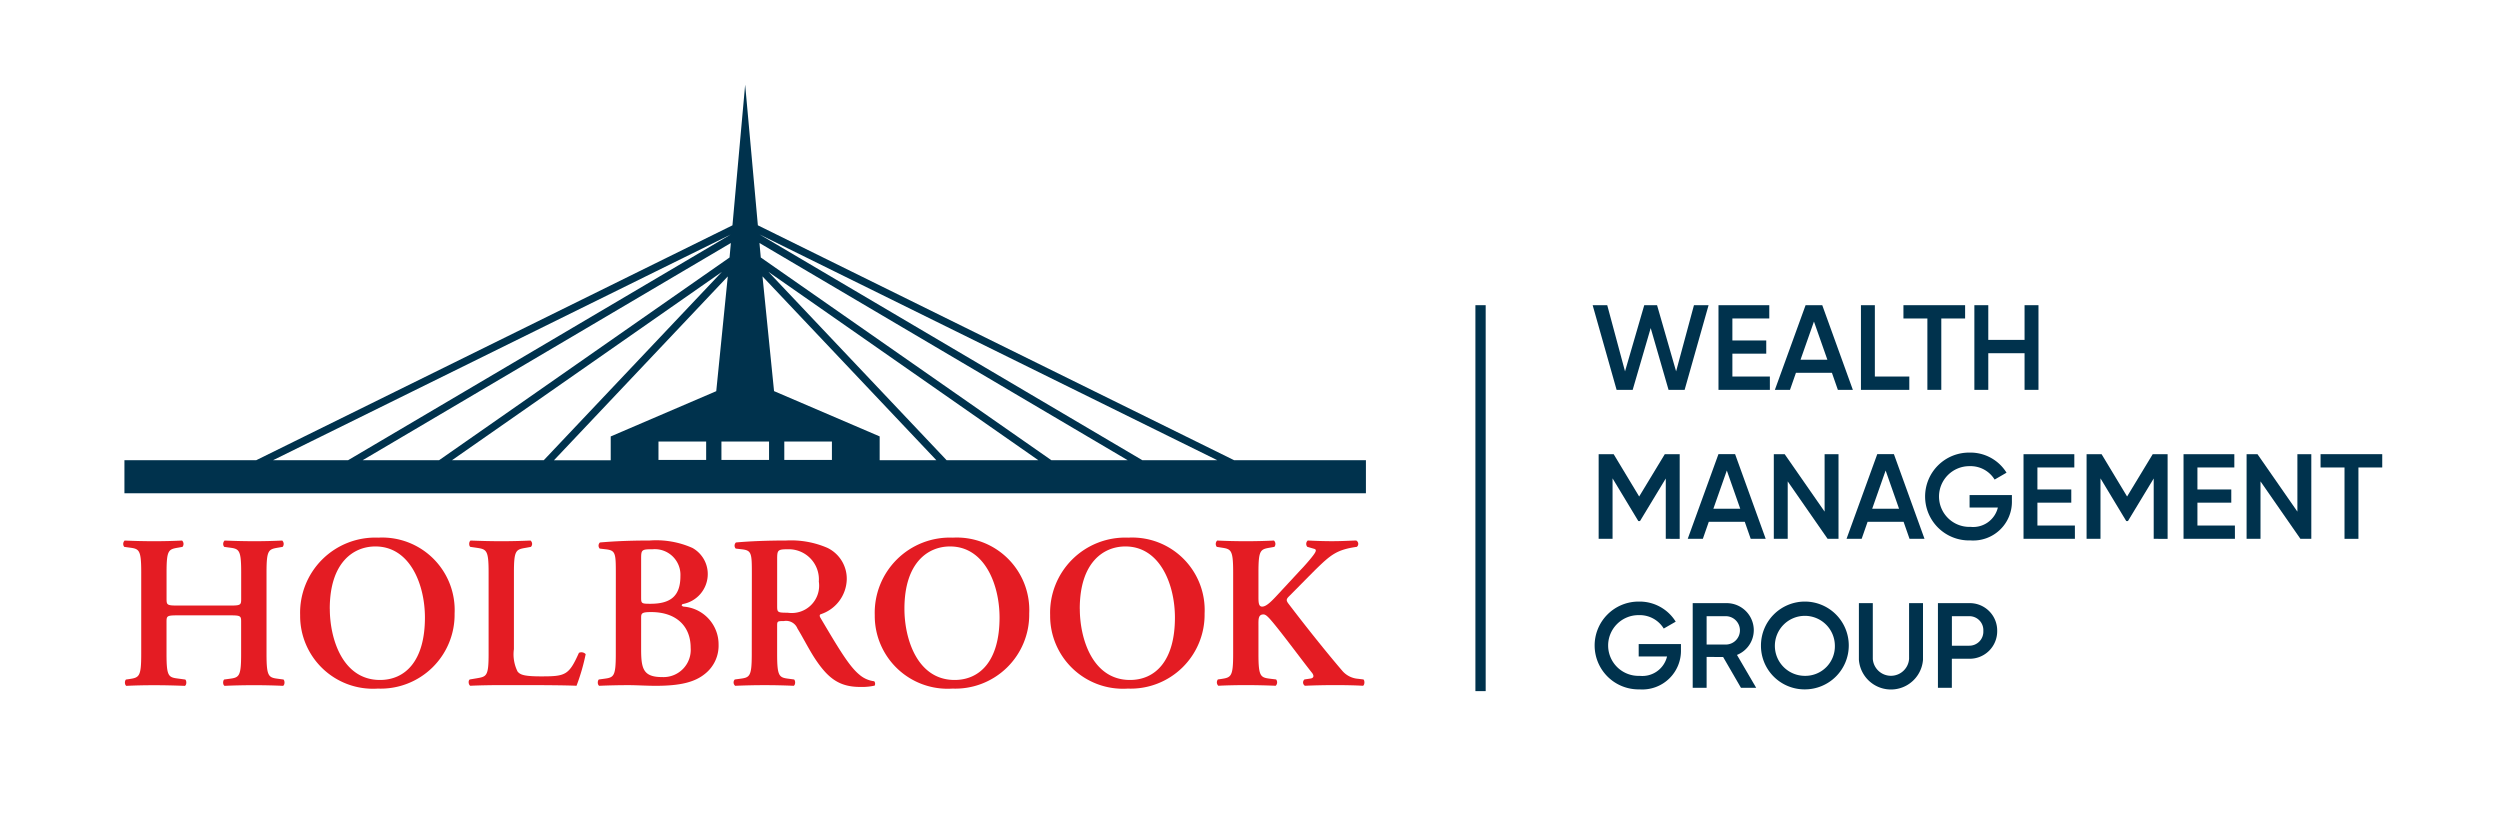 <svg id="f3d339ec-b1ce-46ef-ba1b-aaa2ffcc2bb6" data-name="Logo Client" xmlns="http://www.w3.org/2000/svg" width="210" height="70" viewBox="0 0 210 70"><rect width="210" height="70" fill="none"/><path d="M103.667,38.658,63.661,18.926,62.593,7.115,61.526,18.928,21.52,38.658H10.452v2.774H114.737V38.658Zm-80.733,0L61.375,19.7,29.238,38.658Zm7.528,0,30.93-18.246-.11,1.218-24.4,17.028Zm7.506,0,22.67-15.819L45.676,38.658Zm21.349-.023H55.312V37.09h4.005ZM51.3,36.661v2H46.534l14.6-15.441-.969,9.638Zm13.3,1.974h-4V37.09h4Zm5.281,0h-4V37.09h4Zm4.011.023v-2L65.02,32.854l-.971-9.638L78.655,38.658Zm5.625,0L64.546,22.834,87.222,38.658Zm8.8,0L63.905,21.628l-.11-1.216L94.727,38.658Zm7.641,0L63.8,19.692l38.454,18.966Z" fill="#00324d"/><path d="M14.978,51.689c-.934,0-.99.036-.99.531v2.7c0,1.942.165,1.978,1.028,2.087l.549.074c.128.129.11.459-.036.532-.954-.037-1.778-.055-2.585-.055s-1.631.018-2.327.055c-.147-.073-.165-.4-.036-.532l.256-.036c.861-.129,1.026-.183,1.026-2.125V48.1c0-1.942-.165-2-1.026-2.107l-.4-.056a.394.394,0,0,1,.036-.531c.807.036,1.668.056,2.474.056s1.631-.02,2.346-.056a.393.393,0,0,1,.036.531l-.31.056c-.863.147-1.028.165-1.028,2.107v2.218c0,.513.056.549.99.549h4.288c.936,0,.99-.036.99-.549V48.1c0-1.942-.165-2-1.026-2.107l-.4-.056a.394.394,0,0,1,.037-.531q1.265.054,2.473.056c.807,0,1.632-.02,2.364-.056a.394.394,0,0,1,.037.531l-.33.056c-.861.147-1.026.165-1.026,2.107v6.818c0,1.942.165,2,1.026,2.107l.4.054c.127.129.109.459-.038.532-.8-.037-1.63-.055-2.437-.055q-1.265,0-2.473.055c-.147-.073-.165-.4-.037-.532l.4-.054c.861-.111,1.026-.165,1.026-2.107V52.22c0-.495-.054-.531-.99-.531Z" fill="#e41c23"/><path d="M38.186,51.542a6.214,6.214,0,0,1-6.45,6.3,6.12,6.12,0,0,1-6.524-6.174,6.311,6.311,0,0,1,6.561-6.506A6.09,6.09,0,0,1,38.186,51.542Zm-10.482-.4c0,2.53,1.082,5.975,4.215,5.975,2.089,0,3.775-1.558,3.775-5.241,0-2.767-1.247-5.974-4.159-5.974C29.7,45.9,27.7,47.236,27.7,51.138Z" fill="#e41c23"/><path d="M43.168,54.529a3.223,3.223,0,0,0,.312,1.887c.221.256.513.4,1.98.4,2.034,0,2.328-.091,3.17-1.978a.489.489,0,0,1,.567.11,17.16,17.16,0,0,1-.769,2.657c-.769-.037-2.346-.055-4.4-.055H42.125c-.935,0-1.851.018-2.621.055-.146-.073-.2-.441-.037-.532l.55-.092c.861-.147,1.026-.165,1.026-2.069V48.1c0-1.906-.165-1.96-1.026-2.089l-.513-.074c-.128-.091-.128-.457.037-.531.916.036,1.741.056,2.584.056.806,0,1.63-.02,2.437-.056a.361.361,0,0,1,.036.531l-.4.074c-.863.147-1.028.183-1.028,2.089Z" fill="#e41c23"/><path d="M51.73,48.206c0-1.759-.018-1.978-.879-2.069l-.477-.056a.369.369,0,0,1,.018-.513c.825-.073,2.163-.165,4.179-.165a7.488,7.488,0,0,1,3.592.623,2.508,2.508,0,0,1,1.282,2.383,2.562,2.562,0,0,1-2.071,2.327.133.133,0,0,0-.11.11c0,.036.038.073.147.109a3.179,3.179,0,0,1,2.95,3.189,3.017,3.017,0,0,1-1.117,2.437c-.862.715-2.071,1.027-4.16,1.027-.807,0-1.577-.055-2.272-.055-.807,0-1.668.018-2.475.055-.146-.073-.165-.4-.036-.532l.4-.054c.861-.111,1.026-.165,1.026-2.107Zm2.125,2.017c0,.476.056.494.789.494,1.722,0,2.511-.678,2.511-2.326a2.154,2.154,0,0,0-2.328-2.254c-.916,0-.972.036-.972.769Zm0,4.306c0,1.668.185,2.346,1.779,2.346a2.288,2.288,0,0,0,2.382-2.455c0-1.888-1.283-3.006-3.318-3.006-.8,0-.843.11-.843.476Z" fill="#e41c23"/><path d="M63.156,48.206c0-1.759-.018-1.978-.879-2.069l-.477-.056a.369.369,0,0,1,.018-.513c1.155-.109,2.712-.165,4.215-.165a7.691,7.691,0,0,1,3.482.623A2.878,2.878,0,0,1,71.127,48.7a3.169,3.169,0,0,1-2.2,2.9c-.11.056-.074.2,0,.312,1.465,2.473,2.381,4.031,3.244,4.745a2.325,2.325,0,0,0,1.264.569.334.334,0,0,1,.036.366,4.943,4.943,0,0,1-1.209.111c-1.759,0-2.713-.716-3.83-2.419-.5-.77-1.008-1.778-1.448-2.493a1.027,1.027,0,0,0-1.136-.622c-.549,0-.569.018-.569.4v2.346c0,1.942.165,2,1.027,2.107l.4.054c.128.129.11.459-.037.532-.806-.037-1.63-.055-2.437-.055s-1.631.018-2.474.055a.36.36,0,0,1-.036-.532l.4-.054c.861-.111,1.026-.165,1.026-2.107Zm2.125,2.64c0,.586,0,.622.881.622a2.3,2.3,0,0,0,2.62-2.62,2.532,2.532,0,0,0-2.529-2.711c-.952,0-.972.054-.972.9Z" fill="#e41c23"/><path d="M86.454,51.542a6.214,6.214,0,0,1-6.45,6.3,6.12,6.12,0,0,1-6.524-6.174,6.311,6.311,0,0,1,6.561-6.506A6.09,6.09,0,0,1,86.454,51.542Zm-10.482-.4c0,2.53,1.082,5.975,4.215,5.975,2.089,0,3.775-1.558,3.775-5.241,0-2.767-1.247-5.974-4.159-5.974C77.97,45.9,75.972,47.236,75.972,51.138Z" fill="#e41c23"/><path d="M101.186,51.542a6.214,6.214,0,0,1-6.45,6.3,6.12,6.12,0,0,1-6.524-6.174,6.31,6.31,0,0,1,6.56-6.506A6.089,6.089,0,0,1,101.186,51.542Zm-10.482-.4c0,2.53,1.082,5.975,4.215,5.975,2.089,0,3.775-1.558,3.775-5.241,0-2.767-1.247-5.974-4.159-5.974C92.7,45.9,90.7,47.236,90.7,51.138Z" fill="#e41c23"/><path d="M105.71,50.131c0,.494.019.824.312.824.348,0,.769-.421,1.375-1.081l1.869-2.016c.238-.238.769-.842.989-1.135.33-.421.348-.568.128-.624l-.568-.165a.378.378,0,0,1,.037-.531c.769.036,1.374.056,2.052.056.788,0,1.357-.038,2.015-.056a.318.318,0,0,1,.056.531c-1.7.239-2.2.678-3.463,1.906-.789.788-1.521,1.539-2.236,2.254-.221.221-.257.33-.056.6,1.449,1.906,3.189,4.087,4.509,5.625a1.933,1.933,0,0,0,1.355.7l.441.054c.128.091.11.477-.037.532-.641-.037-1.374-.055-2.346-.055-.9,0-1.722.018-2.528.055a.328.328,0,0,1-.037-.532l.494-.074c.294-.036.33-.237.129-.493-.769-.954-2.95-3.922-3.628-4.619-.129-.128-.276-.275-.441-.275-.457,0-.421.44-.421.972v2.328c0,1.942.165,2,1.027,2.107l.457.054a.4.4,0,0,1-.036.532c-.862-.037-1.685-.055-2.492-.055s-1.668.018-2.328.055a.4.4,0,0,1-.036-.532l.257-.036c.861-.129,1.026-.183,1.026-2.125V48.1c0-1.942-.165-1.98-1.026-2.107l-.348-.056a.39.39,0,0,1,.036-.531c.751.036,1.576.056,2.419.056.807,0,1.63-.02,2.345-.056a.394.394,0,0,1,.037.531l-.311.056c-.862.147-1.027.165-1.027,2.107Z" fill="#e41c23"/><path d="M135.008,25.636l1.494,5.558,1.615-5.558h1.076l1.6,5.558,1.5-5.558h1.228l-2.012,7.112h-1.35l-1.5-5.192-1.514,5.192h-1.35l-2.012-7.112Z" fill="#00324d"/><path d="M148.67,32.748h-4.317V25.636h4.267v1.117h-3.1V28.6h2.845V29.71h-2.845v1.92h3.149Z" fill="#00324d"/><path d="M150.859,31.316l-.5,1.432h-1.27l2.58-7.112h1.4l2.571,7.112h-1.259l-.5-1.432Zm1.513-4.307-1.128,3.209H153.5Z" fill="#00324d"/><path d="M160.382,32.748h-4.063V25.636h1.169V31.63h2.894Z" fill="#00324d"/><path d="M163.069,26.753v5.995H161.9V26.753h-2.011V25.636h5.18v1.117Z" fill="#00324d"/><path d="M171.232,32.748h-1.169V29.67h-3.047v3.078h-1.169V25.636h1.169v2.915h3.047V25.636h1.169Z" fill="#00324d"/><path d="M139.925,45.262v-5.07l-2.164,3.577h-.142l-2.164-3.587v5.08h-1.168V38.15h1.26l2.143,3.556,2.153-3.556h1.251v7.112Z" fill="#00324d"/><path d="M143.539,43.83l-.5,1.432h-1.27l2.58-7.112h1.4l2.57,7.112h-1.259l-.5-1.432Zm1.514-4.307-1.129,3.209h2.256Z" fill="#00324d"/><path d="M154.435,45.262h-.915l-3.352-4.826v4.826H149V38.15h.913l3.354,4.826V38.15h1.168Z" fill="#00324d"/><path d="M156.879,43.83l-.5,1.432h-1.27l2.58-7.112h1.4l2.57,7.112h-1.258l-.5-1.432Zm1.514-4.307-1.128,3.209h2.255Z" fill="#00324d"/><path d="M165.509,45.394a3.689,3.689,0,1,1-.061-7.376,3.563,3.563,0,0,1,3.1,1.688l-1,.578a2.368,2.368,0,0,0-2.093-1.127,2.551,2.551,0,1,0,.071,5.1,2.133,2.133,0,0,0,2.295-1.626h-2.376V41.584h3.555v.488A3.25,3.25,0,0,1,165.509,45.394Z" fill="#00324d"/><path d="M174.292,45.262h-4.316V38.15h4.267v1.118h-3.1v1.849h2.845v1.107h-2.845v1.921h3.148Z" fill="#00324d"/><path d="M180.911,45.262v-5.07l-2.164,3.577h-.142l-2.164-3.587v5.08h-1.168V38.15h1.26l2.143,3.556,2.153-3.556h1.25v7.112Z" fill="#00324d"/><path d="M187.734,45.262h-4.317V38.15h4.267v1.118h-3.1v1.849h2.844v1.107h-2.844v1.921h3.148Z" fill="#00324d"/><path d="M194.15,45.262h-.915l-3.352-4.826v4.826h-1.169V38.15h.914l3.353,4.826V38.15h1.169Z" fill="#00324d"/><path d="M198.108,39.268v5.994h-1.169V39.268h-2.012V38.15h5.181v1.118Z" fill="#00324d"/><path d="M137.721,57.908a3.688,3.688,0,1,1-.061-7.375,3.563,3.563,0,0,1,3.1,1.687l-1.006.578a2.365,2.365,0,0,0-2.092-1.127,2.551,2.551,0,1,0,.07,5.1,2.134,2.134,0,0,0,2.3-1.626H137.65V54.1H141.2v.488A3.249,3.249,0,0,1,137.721,57.908Z" fill="#00324d"/><path d="M143.356,55.185v2.591h-1.169V50.664h2.845a2.276,2.276,0,0,1,2.286,2.286,2.244,2.244,0,0,1-1.413,2.063l1.615,2.763h-1.279l-1.5-2.591Zm1.676-1.045a1.191,1.191,0,0,0,0-2.378h-1.676V54.14Z" fill="#00324d"/><path d="M147.921,54.22a3.688,3.688,0,1,1,3.689,3.688A3.662,3.662,0,0,1,147.921,54.22Zm6.208,0a2.52,2.52,0,1,0-2.519,2.551A2.482,2.482,0,0,0,154.129,54.22Z" fill="#00324d"/><path d="M156.147,55.419V50.664h1.168v4.685a1.528,1.528,0,0,0,3.048,0V50.664h1.169v4.755a2.7,2.7,0,0,1-5.385,0Z" fill="#00324d"/><path d="M167.764,53a2.309,2.309,0,0,1-2.356,2.335h-1.453v2.439h-1.169V50.664h2.622A2.3,2.3,0,0,1,167.764,53ZM166.6,53a1.171,1.171,0,0,0-1.188-1.24h-1.453v2.479h1.453A1.177,1.177,0,0,0,166.6,53Z" fill="#00324d"/><rect x="123.934" y="25.636" width="0.863" height="32.418" fill="#00324d"/></svg>